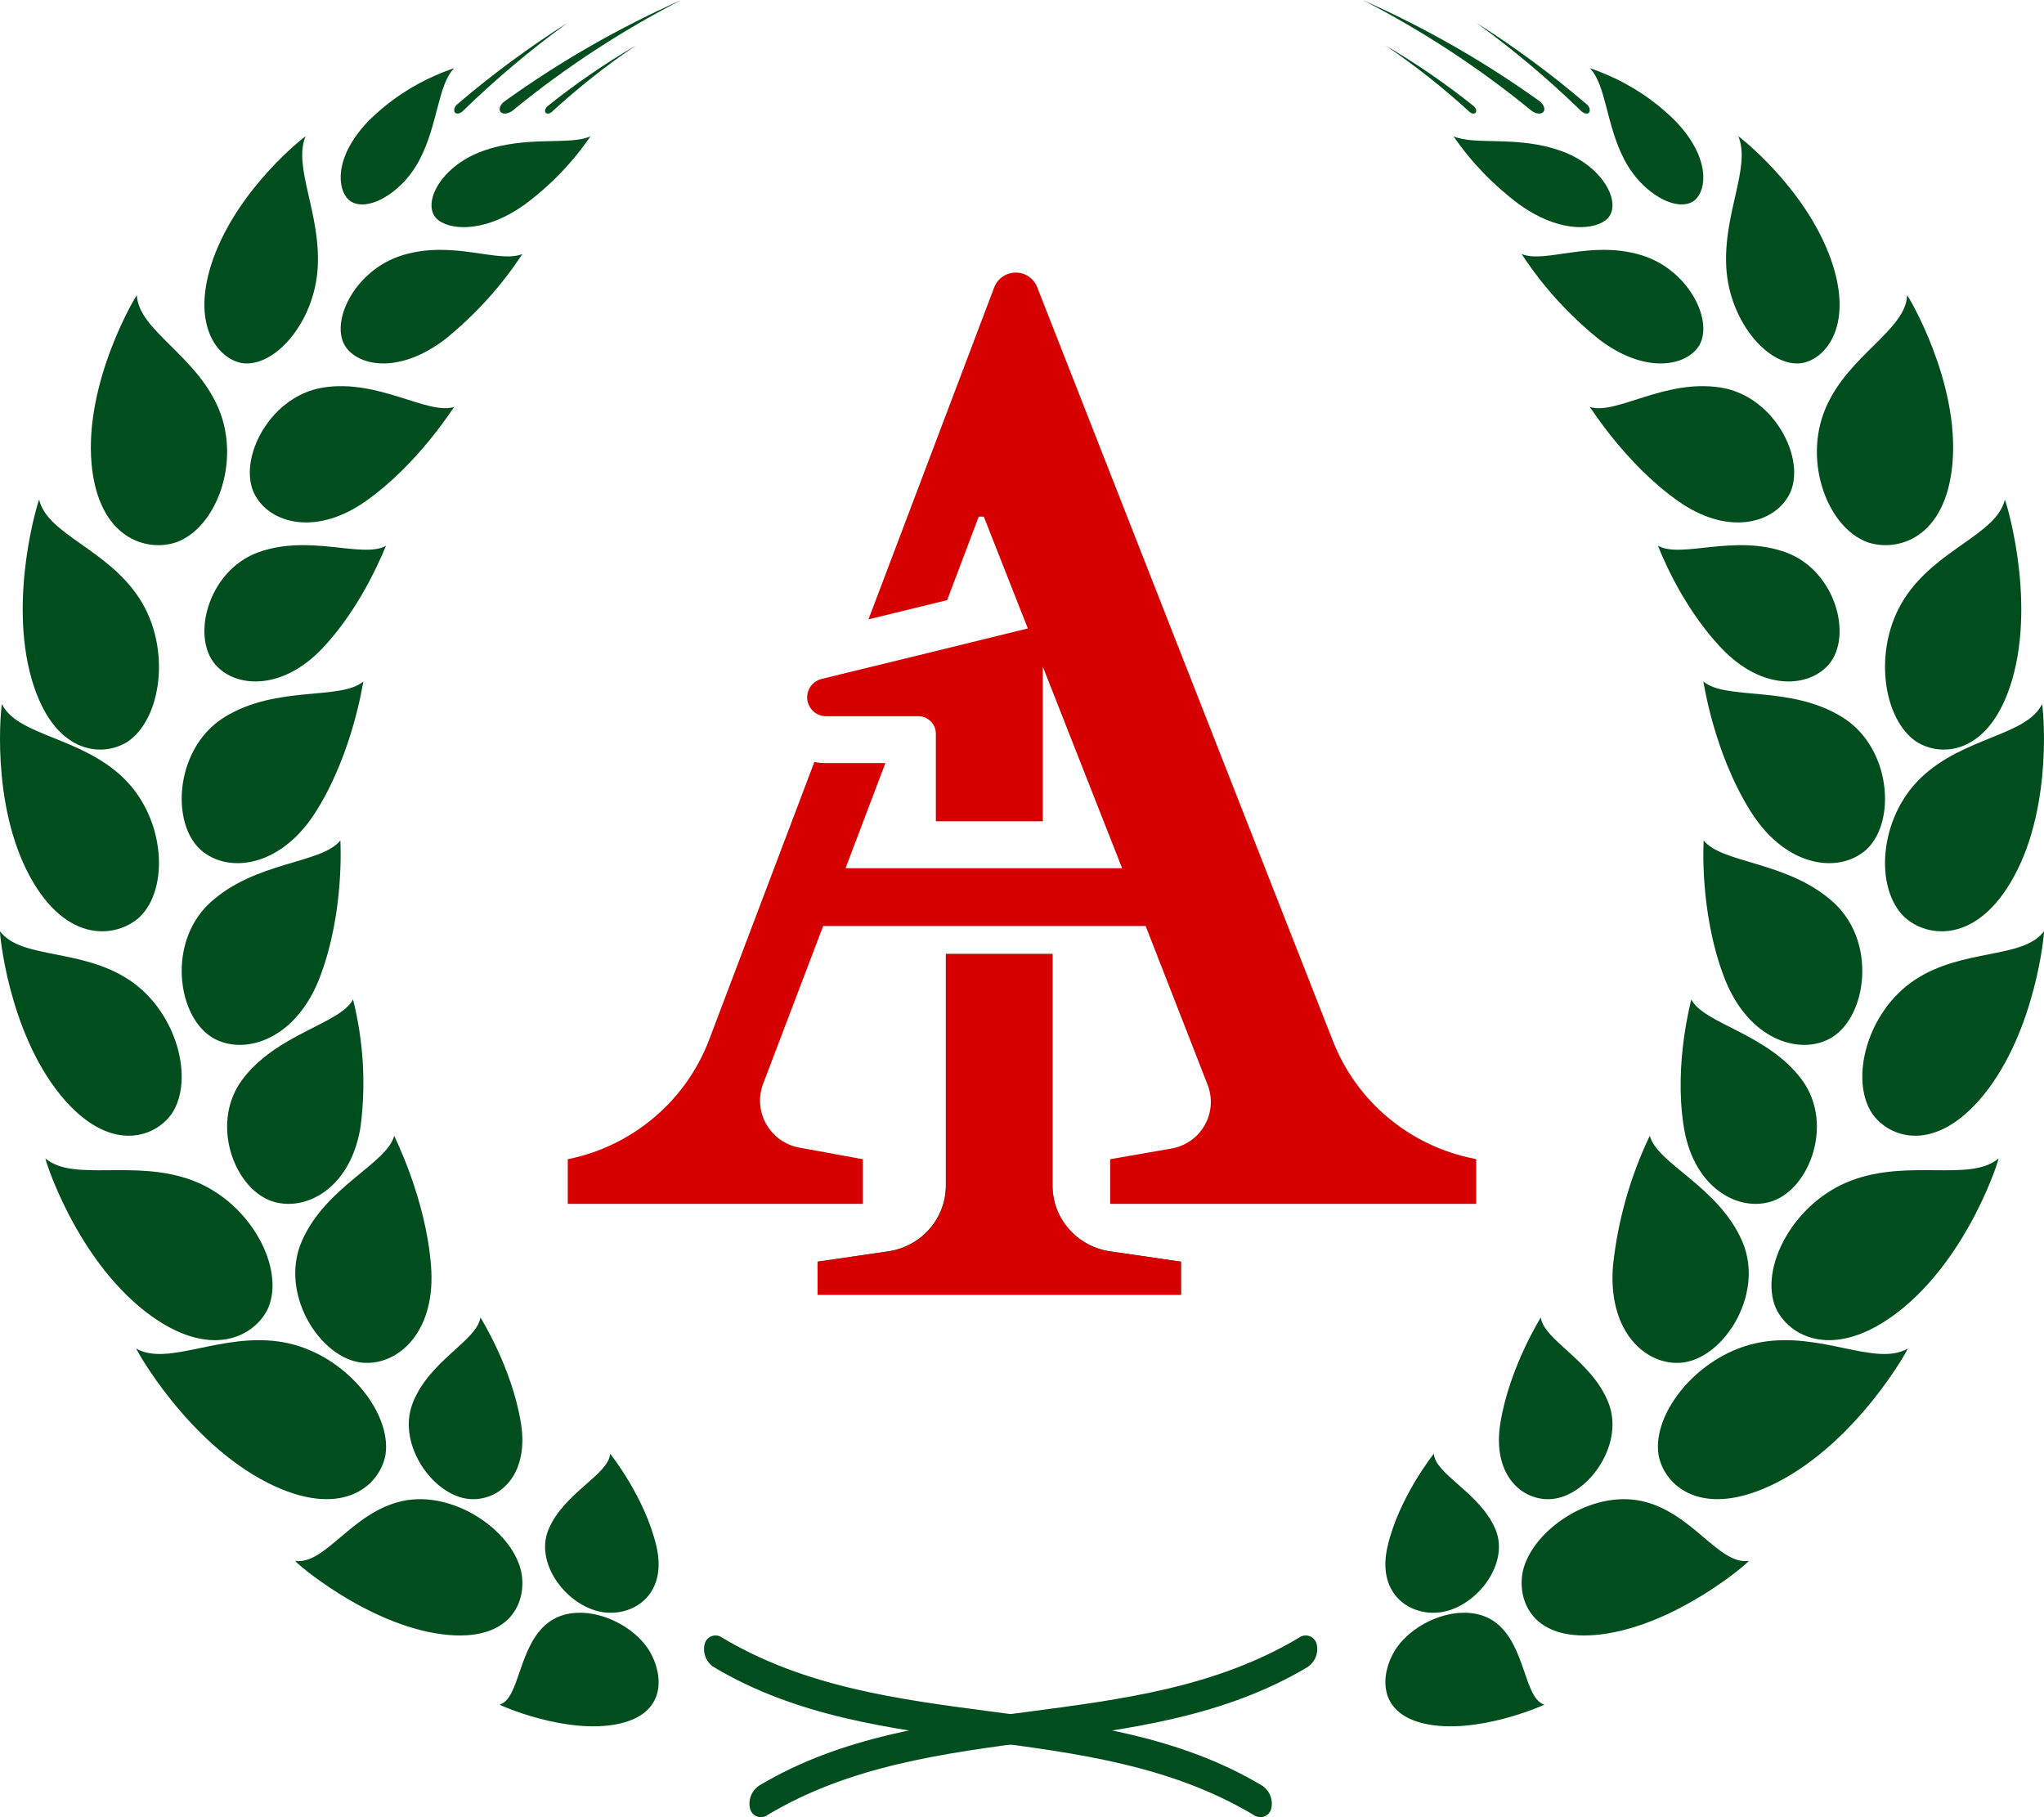 <?xml version="1.0" encoding="UTF-8"?> <svg xmlns="http://www.w3.org/2000/svg" width="90" height="80" viewBox="0 0 90 80" fill="none"><path d="M48.895 55.092L52 55.546V57H36V55.543L39.105 55.089C39.812 54.987 40.458 54.638 40.925 54.105C41.392 53.572 41.649 52.891 41.648 52.187V42H46.339V52.19C46.339 52.896 46.597 53.579 47.066 54.112C47.536 54.646 48.185 54.993 48.895 55.092Z" fill="#004E1D"></path><path d="M48.888 55.092C48.181 54.991 47.535 54.642 47.068 54.109C46.601 53.576 46.344 52.894 46.346 52.19V42H41.648V52.19C41.649 52.894 41.392 53.575 40.925 54.108C40.458 54.641 39.812 54.99 39.105 55.092L36 55.546V57H52V55.543L48.888 55.092Z" fill="#D70000"></path><path d="M65 51.034V53H48.883V51.034L51.593 50.561C51.897 50.507 52.185 50.386 52.437 50.207C52.689 50.029 52.897 49.797 53.048 49.528C53.199 49.26 53.288 48.962 53.31 48.655C53.331 48.348 53.284 48.04 53.172 47.754L50.445 40.767H36.245L33.604 47.706C33.494 47.994 33.448 48.303 33.471 48.611C33.495 48.919 33.586 49.218 33.738 49.487C33.89 49.756 34.1 49.988 34.352 50.167C34.605 50.346 34.894 50.468 35.199 50.523L37.992 51.034V53H25V51.034C26.401 50.753 27.707 50.121 28.797 49.2C29.886 48.279 30.723 47.097 31.228 45.765L35.855 33.551C36.024 33.58 36.195 33.595 36.366 33.596H38.984L37.23 38.223H49.409L47.99 34.621L45.914 29.343V36.155H41.207V32.297C41.206 32.196 41.186 32.096 41.147 32.003C41.108 31.91 41.05 31.825 40.978 31.754C40.906 31.683 40.821 31.627 40.727 31.588C40.633 31.55 40.533 31.531 40.432 31.531H36.366C36.163 31.529 35.968 31.453 35.817 31.318C35.666 31.183 35.57 30.997 35.546 30.797C35.522 30.596 35.573 30.394 35.688 30.227C35.803 30.061 35.974 29.942 36.171 29.892L37.348 29.603L40.811 28.759L45.257 27.666L44.495 25.735L43.318 22.744H43.095L41.704 26.421L38.241 27.266L43.774 12.657C43.846 12.466 43.974 12.3 44.142 12.183C44.31 12.066 44.51 12.002 44.715 12C44.921 11.998 45.122 12.059 45.292 12.173C45.462 12.288 45.593 12.451 45.668 12.641L58.692 45.835C59.206 47.145 60.043 48.305 61.125 49.209C62.207 50.112 63.5 50.73 64.885 51.006L65 51.034Z" fill="#D70000"></path><path d="M55.974 79.626C55.954 79.705 55.915 79.779 55.859 79.839C55.803 79.9 55.734 79.946 55.656 79.973C55.578 79.999 55.495 80.007 55.414 79.994C55.333 79.981 55.256 79.947 55.191 79.897C47.906 75.55 38.716 77.742 31.431 73.394C31.267 73.287 31.14 73.132 31.067 72.95C30.995 72.768 30.98 72.568 31.026 72.377C31.045 72.297 31.084 72.224 31.139 72.162C31.195 72.102 31.264 72.055 31.342 72.028C31.419 72.001 31.502 71.993 31.584 72.006C31.665 72.019 31.741 72.052 31.807 72.102C39.091 76.45 48.284 74.258 55.569 78.608C55.733 78.716 55.86 78.871 55.932 79.053C56.005 79.235 56.02 79.435 55.974 79.626Z" fill="#004E1D"></path><path d="M28.905 68.084C29.368 70.083 28.058 71.037 26.826 70.999C25.185 70.972 23.477 68.948 24.151 67.335C24.824 65.722 26.8 64.919 26.866 64C26.856 63.983 28.409 65.921 28.905 68.084Z" fill="#004E1D"></path><path d="M27.268 75.884C29.366 75.42 29.217 73.712 28.588 72.668C27.715 71.269 25.415 70.43 24.114 71.454C22.813 72.477 22.895 74.775 22 75.045C21.975 75.058 24.964 76.394 27.268 75.884Z" fill="#004E1D"></path><path d="M22.931 62.613C23.311 64.877 22.05 66.015 20.819 66C19.182 66 17.436 63.648 18.174 61.764C18.912 59.88 21.004 59.026 21.154 58C21.163 58.018 22.529 60.182 22.931 62.613Z" fill="#004E1D"></path><path d="M19.48 71.949C22.532 72.334 23.237 70.463 22.937 69.135C22.499 67.344 19.945 65.598 17.718 66.082C15.491 66.566 14.325 68.902 13.001 68.717C12.944 68.74 16.141 71.527 19.48 71.949Z" fill="#004E1D"></path><path d="M18.977 55.716C19.207 58.51 17.671 59.976 16.208 59.999C14.269 60.073 12.233 57.063 13.289 54.643C14.345 52.223 17.031 51.237 17.358 50C17.354 50.029 18.744 52.72 18.977 55.716Z" fill="#004E1D"></path><path d="M11.777 65.275C15.05 66.93 16.722 65.418 16.973 64.05C17.266 62.178 15.166 59.575 12.486 59.094C9.805 58.612 7.425 60.183 6.001 59.372C5.961 59.356 8.206 63.455 11.777 65.275Z" fill="#004E1D"></path><path d="M15.884 49.545C15.498 52.143 13.703 53.213 12.308 52.965C10.444 52.687 9.148 49.56 10.671 47.527C12.193 45.495 14.977 45.082 15.544 44C16 45.816 16.115 47.692 15.884 49.545Z" fill="#004E1D"></path><path d="M6.416 57.752C9.266 59.953 11.258 58.822 11.816 57.566C12.542 55.837 11.056 52.951 8.499 51.977C5.942 51.003 3.241 52.054 2.001 51C1.961 50.981 3.305 55.34 6.416 57.752Z" fill="#004E1D"></path><path d="M14.111 42.95C13.127 45.61 11.046 46.375 9.684 45.84C7.856 45.174 7.243 41.599 9.238 39.754C11.234 37.908 14.169 38.031 14.986 37C14.986 37.047 15.18 40.086 14.111 42.95Z" fill="#004E1D"></path><path d="M2.665 48.212C4.791 50.81 6.806 50.108 7.563 49.029C8.567 47.533 7.801 44.533 5.681 43.136C3.56 41.739 0.919 42.232 0.002 41C-0.029 40.972 0.343 45.362 2.665 48.212Z" fill="#004E1D"></path><path d="M13.957 35.656C12.47 38.076 10.316 38.408 9.105 37.616C7.47 36.618 7.584 32.989 9.889 31.568C12.194 30.146 15.004 30.849 16 30C15.983 30.023 15.559 33.069 13.957 35.656Z" fill="#004E1D"></path><path d="M1.322 38.596C2.945 41.566 5.13 41.285 6.134 40.386C7.458 39.136 7.295 36.044 5.428 34.242C3.561 32.44 0.767 32.396 0.087 31C0.062 30.966 -0.448 35.351 1.322 38.596Z" fill="#004E1D"></path><path d="M14.189 28.548C12.46 30.364 10.519 30.274 9.601 29.383C8.353 28.219 9.1 25.14 11.371 24.316C13.643 23.493 15.974 24.607 17 24.025C16.964 24.051 16.037 26.601 14.189 28.548Z" fill="#004E1D"></path><path d="M1.395 29.902C2.354 33.208 4.485 33.364 5.605 32.661C7.111 31.67 7.559 28.537 6.14 26.348C4.721 24.158 2.092 23.541 1.725 22C1.706 21.962 0.35 26.277 1.395 29.902Z" fill="#004E1D"></path><path d="M16.143 22.036C14 23.567 12.063 23.071 11.328 21.959C10.315 20.508 11.748 17.452 14.234 17.06C16.674 16.674 18.83 18.285 20 17.915C19.969 17.927 18.444 20.398 16.143 22.036Z" fill="#004E1D"></path><path d="M4.032 20.422C4.337 23.741 6.486 24.311 7.772 23.87C9.512 23.232 10.616 20.357 9.629 17.998C8.642 15.639 6.093 14.537 6.028 13C6.012 12.96 3.704 16.789 4.032 20.422Z" fill="#004E1D"></path><path d="M19.58 14.949C17.691 16.38 16.009 16.163 15.328 15.404C14.401 14.416 15.511 11.898 17.743 11.229C19.976 10.56 21.955 11.61 23 11.183C22.064 12.61 20.91 13.88 19.58 14.949Z" fill="#004E1D"></path><path d="M9.39 11.383C8.355 14.301 9.591 15.786 10.639 15.982C12.076 16.215 13.844 14.202 13.988 11.796C14.132 9.389 12.89 7.341 13.456 6C13.466 5.975 10.539 8.208 9.39 11.383Z" fill="#004E1D"></path><path d="M23.107 9.003C21.457 10.186 19.982 10.164 19.336 9.719C18.488 9.134 19.291 7.365 21.235 6.656C23.18 5.946 25.08 6.419 26 6C25.222 7.141 24.245 8.156 23.107 9.003Z" fill="#004E1D"></path><path d="M16.181 5.372C14.692 6.954 14.858 8.329 15.347 8.791C16.04 9.411 17.654 8.598 18.472 7.036C19.291 5.474 19.274 3.737 20 3C18.536 3.496 17.225 4.31 16.181 5.372Z" fill="#004E1D"></path><path d="M22.237 4.447C24.652 2.712 27.254 1.221 30 0C27.35 1.363 24.864 2.992 22.585 4.858C22.394 5.012 22.151 5.048 22.046 4.931C21.941 4.81 22.021 4.594 22.237 4.447Z" fill="#004E1D"></path><path d="M20.142 4.584C21.68 3.271 23.303 2.073 25 1C23.376 2.178 21.833 3.476 20.383 4.885C20.261 5.004 20.101 5.037 20.032 4.954C19.96 4.858 20.014 4.693 20.142 4.584Z" fill="#004E1D"></path><path d="M24.118 4.667C25.354 3.68 26.651 2.789 28 2C26.706 2.876 25.469 3.852 24.301 4.921C24.202 5.01 24.075 5.027 24.021 4.955C23.971 4.882 24.014 4.75 24.118 4.667Z" fill="#004E1D"></path><path d="M33.026 79.624C33.045 79.704 33.084 79.778 33.14 79.839C33.195 79.9 33.265 79.946 33.343 79.973C33.421 80 33.505 80.007 33.586 79.993C33.668 79.98 33.744 79.946 33.809 79.895C41.094 75.549 50.284 77.74 57.569 73.394C57.733 73.286 57.86 73.131 57.932 72.949C58.005 72.767 58.02 72.567 57.974 72.377C57.955 72.297 57.915 72.223 57.86 72.162C57.804 72.101 57.735 72.055 57.657 72.028C57.579 72.001 57.496 71.993 57.414 72.006C57.333 72.019 57.256 72.052 57.191 72.102C49.909 76.448 40.716 74.257 33.431 78.606C33.267 78.714 33.14 78.869 33.068 79.051C32.995 79.233 32.98 79.433 33.026 79.624Z" fill="#004E1D"></path><path d="M61.095 68.084C60.632 70.083 61.942 71.037 63.174 70.999C64.815 70.972 66.522 68.948 65.85 67.335C65.176 65.722 63.2 64.919 63.134 64C63.144 63.983 61.591 65.921 61.095 68.084Z" fill="#004E1D"></path><path d="M62.733 75.884C60.636 75.42 60.782 73.712 61.413 72.668C62.286 71.269 64.586 70.43 65.887 71.454C67.188 72.477 67.105 74.775 68 75.045C68.006 75.058 65.017 76.394 62.733 75.884Z" fill="#004E1D"></path><path d="M66.069 62.613C65.689 64.877 66.951 66.015 68.179 66C69.817 66 71.566 63.648 70.825 61.764C70.084 59.88 67.994 59.026 67.841 58C67.838 58.018 66.471 60.182 66.069 62.613Z" fill="#004E1D"></path><path d="M70.518 71.949C67.486 72.334 66.765 70.463 67.061 69.135C67.503 67.344 70.056 65.598 72.283 66.082C74.51 66.566 75.675 68.902 76.999 68.717C77.056 68.74 73.859 71.527 70.518 71.949Z" fill="#004E1D"></path><path d="M71.023 55.716C70.793 58.51 72.329 59.976 73.792 59.999C75.731 60.073 77.767 57.063 76.711 54.643C75.655 52.223 72.969 51.237 72.642 50C71.78 51.806 71.233 53.737 71.023 55.716Z" fill="#004E1D"></path><path d="M78.223 65.275C74.95 66.93 73.278 65.418 73.027 64.05C72.734 62.178 74.834 59.575 77.514 59.094C80.195 58.612 82.572 60.183 83.999 59.372C84.046 59.356 81.797 63.455 78.223 65.275Z" fill="#004E1D"></path><path d="M74.129 49.545C74.517 52.143 76.308 53.213 77.699 52.965C79.558 52.687 80.848 49.56 79.333 47.527C77.817 45.495 75.037 45.082 74.468 44C74.478 44.028 73.701 46.754 74.129 49.545Z" fill="#004E1D"></path><path d="M83.584 57.752C80.734 59.953 78.742 58.822 78.184 57.566C77.458 55.837 78.944 52.951 81.501 51.977C84.058 51.003 86.759 52.054 87.999 51C88.039 50.981 86.695 55.34 83.584 57.752Z" fill="#004E1D"></path><path d="M75.889 42.95C76.873 45.61 78.954 46.375 80.316 45.84C82.145 45.174 82.758 41.599 80.759 39.754C78.76 37.908 75.831 38.031 75.014 37C75.014 37.047 74.82 40.086 75.889 42.95Z" fill="#004E1D"></path><path d="M87.335 48.212C85.209 50.81 83.194 50.108 82.438 49.029C81.433 47.533 82.199 44.533 84.316 43.136C86.433 41.739 89.081 42.232 89.998 41C90.029 40.972 89.657 45.362 87.335 48.212Z" fill="#004E1D"></path><path d="M77.043 35.656C78.531 38.076 80.684 38.408 81.896 37.616C83.532 36.618 83.414 32.989 81.112 31.568C78.81 30.146 75.996 30.849 75 30C75.017 30.023 75.441 33.069 77.043 35.656Z" fill="#004E1D"></path><path d="M88.673 38.598C87.047 41.566 84.862 41.285 83.869 40.386C82.539 39.138 82.706 36.047 84.576 34.246C86.446 32.445 89.232 32.395 89.913 31C89.939 30.972 90.447 35.355 88.673 38.598Z" fill="#004E1D"></path><path d="M75.81 28.548C77.541 30.364 79.481 30.274 80.399 29.383C81.647 28.219 80.9 25.14 78.63 24.316C76.359 23.493 74.029 24.607 73 24.025C73.021 24.051 73.948 26.601 75.81 28.548Z" fill="#004E1D"></path><path d="M88.605 29.901C87.643 33.208 85.512 33.364 84.395 32.661C82.89 31.669 82.442 28.536 83.857 26.346C85.273 24.155 87.902 23.541 88.275 22C88.294 21.959 89.65 26.275 88.605 29.901Z" fill="#004E1D"></path><path d="M73.857 22.036C76 23.567 77.937 23.071 78.672 21.96C79.685 20.509 78.252 17.454 75.766 17.062C73.28 16.67 71.17 18.286 70 17.916C70.031 17.928 71.553 20.398 73.857 22.036Z" fill="#004E1D"></path><path d="M85.968 20.422C85.663 23.741 83.514 24.311 82.225 23.87C80.486 23.232 79.385 20.357 80.372 17.998C81.359 15.639 83.923 14.537 83.972 13C83.985 12.96 86.296 16.789 85.968 20.422Z" fill="#004E1D"></path><path d="M70.42 14.949C72.309 16.38 73.992 16.163 74.672 15.404C75.6 14.416 74.486 11.898 72.257 11.229C70.027 10.56 68.045 11.61 67 11.183C67.935 12.611 69.089 13.882 70.42 14.949Z" fill="#004E1D"></path><path d="M80.606 11.385C81.65 14.304 80.405 15.789 79.358 15.982C77.922 16.215 76.156 14.202 76.012 11.794C75.868 9.387 77.109 7.348 76.54 6C76.53 5.975 79.458 8.209 80.606 11.385Z" fill="#004E1D"></path><path d="M66.899 9.003C68.546 10.186 70.02 10.164 70.665 9.719C71.511 9.134 70.71 7.365 68.768 6.656C66.826 5.946 64.926 6.419 64 6C64.782 7.14 65.761 8.155 66.899 9.003Z" fill="#004E1D"></path><path d="M73.814 5.372C75.301 6.954 75.151 8.329 74.647 8.791C73.954 9.411 72.343 8.598 71.525 7.036C70.709 5.474 70.725 3.737 70 3C71.462 3.496 72.771 4.31 73.814 5.372Z" fill="#004E1D"></path><path d="M67.778 4.447C65.358 2.712 62.751 1.221 60 0C62.649 1.364 65.135 2.993 67.415 4.858C67.603 5.012 67.848 5.048 67.954 4.931C68.059 4.81 67.979 4.594 67.778 4.447Z" fill="#004E1D"></path><path d="M69.856 4.584C68.319 3.27 66.697 2.072 65 1C66.624 2.178 68.168 3.476 69.619 4.885C69.741 5.004 69.9 5.037 69.969 4.954C70.038 4.858 69.988 4.693 69.856 4.584Z" fill="#004E1D"></path><path d="M64.883 4.667C63.647 3.679 62.349 2.788 61 2C62.295 2.876 63.531 3.852 64.701 4.921C64.799 5.01 64.926 5.027 64.977 4.955C65.03 4.882 64.987 4.75 64.883 4.667Z" fill="#004E1D"></path></svg> 